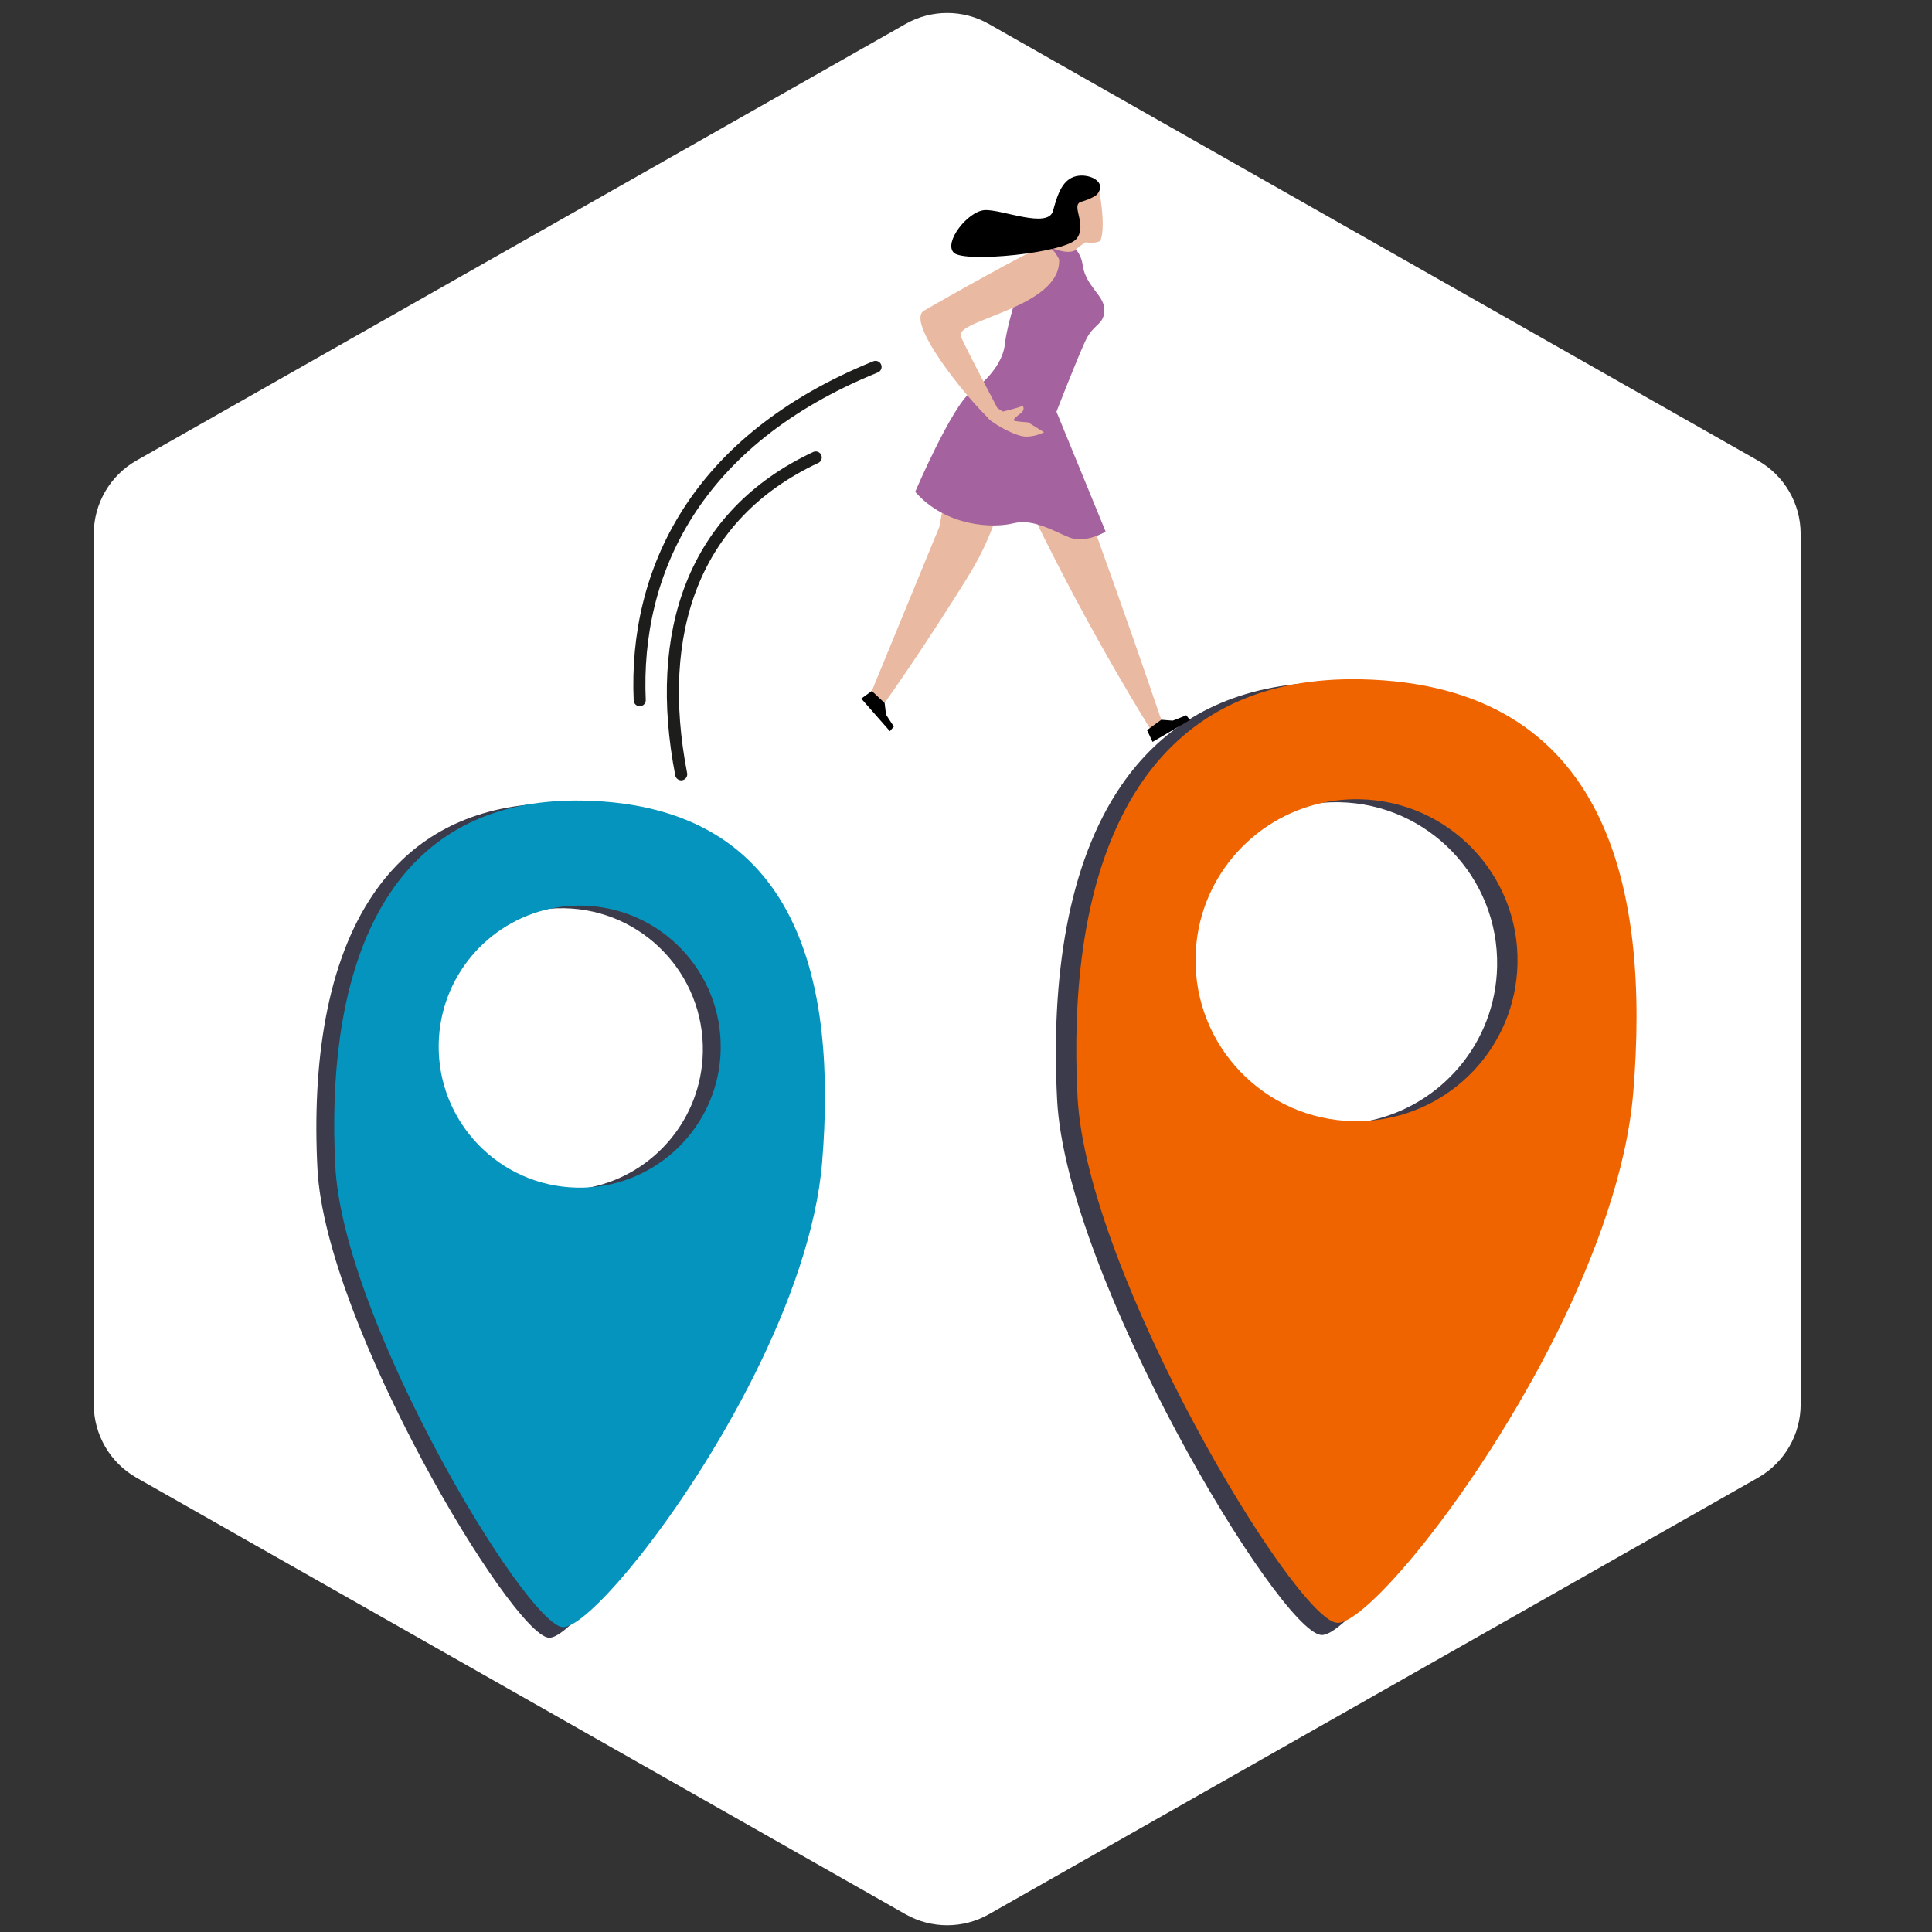 <?xml version="1.0" encoding="UTF-8"?><svg id="Layer_1" xmlns="http://www.w3.org/2000/svg" viewBox="0 0 800 800"><rect x="0" y="0" width="800" height="800" fill="#333333" stroke="none"/><defs><style>.cls-1{fill:#0494be;}.cls-2{fill:#f06400;}.cls-3{fill:#eab9a1;}.cls-4{fill:#fff;}.cls-5{fill:#a4639e;}.cls-6{fill:#3b3b4c;}.cls-7{fill:none;stroke:#1d1d1b;stroke-linecap:round;stroke-linejoin:round;stroke-width:5px;}</style></defs><path class="cls-4" d="m745.61,581.54V221.08c0-12.57-6.76-24.16-17.69-30.37L409.44,9.92c-10.68-6.07-23.77-6.07-34.46,0L56.54,190.68c-10.95,6.21-17.71,17.82-17.72,30.4v360.46c.02,12.57,6.78,24.16,17.72,30.36l318.45,180.77c10.69,6.05,23.77,6.05,34.46,0l318.48-180.77c10.92-6.21,17.68-17.8,17.69-30.36"/><g><path class="cls-6" d="m217.53,333.31c5.24-.59,10.77-.84,16.59-.72,90.42,1.82,103.15,80.51,98.91,149.72-2.83,45.95-41.19,116.98-71.43,159.69-9.93,14.02-18.99,24.99-25.62,31.02-3.83,3.48-6.85,5.31-8.77,5.12-15.44-1.46-92.44-130.04-95.76-194.16-2.26-43.69,3.71-85.49,23.34-114.05,13.67-19.91,33.98-33.39,62.75-36.61Zm-43.27,99.99c-.65,32.24,24.97,58.91,57.21,59.55,4.58.09,9.05-.35,13.35-1.26,25.95-5.51,45.65-28.28,46.21-55.95.65-32.24-24.97-58.91-57.21-59.55-2.02-.04-4.02.02-5.98.18-29.5,2.4-52.96,26.8-53.57,57.02Z"/><path class="cls-1" d="m241.52,331.51c90.42,1.82,104.88,76.85,98.91,149.72-4.59,55.92-45.31,125.18-75.85,163.53-12.08,15.17-22.58,25.51-28.6,28.26-1.21.56-2.23.8-3.06.72-15.43-1.46-90.76-126.72-94.08-190.85-1.91-37.02,2.08-72.7,15.3-100.11,12.28-25.48,32.52-43.81,63.4-49.47,7.37-1.35,15.36-1.97,23.98-1.8Zm56.9,103.06c.65-32.24-24.97-58.91-57.21-59.56-4.59-.09-9.07.35-13.38,1.27-25.93,5.52-45.62,28.29-46.17,55.94-.65,32.24,24.97,58.91,57.21,59.56,2.01.04,3.99-.02,5.95-.18,29.51-2.38,53-26.79,53.61-57.03Z"/></g><g><path class="cls-6" d="m536.02,283.34c5.99-.68,12.29-.96,18.94-.82,103.23,2.07,117.76,91.92,112.91,170.92-3.23,52.46-47.02,133.55-81.55,182.31-11.33,16.01-21.68,28.53-29.25,35.41-4.37,3.97-7.82,6.06-10.02,5.85-17.62-1.66-105.53-148.46-109.32-221.66-2.58-49.88,4.23-97.6,26.64-130.2,15.61-22.73,38.79-38.12,71.64-41.79Zm-49.4,114.15c-.74,36.81,28.5,67.25,65.31,67.99,5.23.11,10.33-.4,15.24-1.44,29.63-6.29,52.11-32.29,52.75-63.87.74-36.81-28.5-67.25-65.31-67.99-2.3-.05-4.58.03-6.83.21-33.67,2.74-60.46,30.6-61.16,65.1Z"/><path class="cls-2" d="m563.4,281.28c103.23,2.08,119.74,87.73,112.91,170.92-5.24,63.84-51.73,142.91-86.59,186.69-13.8,17.32-25.77,29.12-32.65,32.26-1.38.64-2.55.91-3.49.83-17.62-1.67-103.61-144.67-107.4-217.88-2.18-42.27,2.37-82.99,17.46-114.29,14.02-29.08,37.13-50.02,72.37-56.47,8.42-1.54,17.53-2.25,27.38-2.06Zm64.96,117.66c.74-36.81-28.51-67.25-65.31-67.99-5.24-.1-10.36.4-15.28,1.45-29.6,6.3-52.08,32.3-52.71,63.86-.74,36.81,28.5,67.25,65.31,67.99,2.29.05,4.56-.02,6.79-.21,33.69-2.72,60.51-30.58,61.2-65.1Z"/></g><path class="cls-7" d="m282.07,320.62c-11.36-58.75,4.83-107.36,55.71-131.19"/><path class="cls-7" d="m264.89,289.93c-2.32-53.19,23.04-107.77,97.66-138.01"/><g><path class="cls-3" d="m437.8,177.27c7.49,20.11,14.93,40.53,22.31,61.24,7.13,20.03,14.05,39.87,20.75,59.53-1.55,1.23-3.1,2.46-4.64,3.69-11.99-19.51-24.13-40.74-36.05-63.69-10.67-20.55-20.11-40.44-28.47-59.44l26.11-1.33Z"/><path class="cls-3" d="m419.66,172.69c-.74,26.03-7.4,44.21-13,55.6-3.49,7.09-8.02,14.13-17.08,28.23-9.41,14.63-17.56,26.46-23.27,34.56-1.77-1.66-3.54-3.31-5.31-4.97,9.32-22.64,18.63-45.28,27.95-67.92,2.91-15.45,5.82-30.89,8.73-46.34l21.98.84Z"/><path class="cls-3" d="m450.18,99.9s-7.29,4.23-11.64,10.97l-10.81-6.45,13.44-14.3,9.01,9.79Z"/><path class="cls-3" d="m455.12,78.82s2.86,14.06.66,20.58c-.53,1.4-8.71,2.52-13.52-3.19-6.5-7.72-1.54-14.49-1.54-14.49l5.39-3.97,9.01,1.07Z"/><path class="cls-5" d="m445.53,103.23s-2.08,3.56-14.45-2.4c-3.02-1.45-13.75,29.99-14.96,41.52-1.21,11.53-14.14,20.03-14.14,20.03,0,0,16.97,13.63,35.43,8.23,0,0,8.84-22.74,12.2-29.81,3.36-7.07,7.98-6.22,7.62-13.08-.3-5.67-7.87-9.39-8.98-18.35-.41-3.32-2.71-6.15-2.71-6.15Z"/><path class="cls-5" d="m437.21,169.87l20.62,50.26s-8.23,5.08-14.99,2.42c-6.76-2.66-14.96-7.94-23.26-5.86-8.31,2.08-27.8,1.51-40.62-13.04,0,0,15.14-35.38,23.03-41.27l35.23,7.49Z"/><path d="m480.85,298.04s4.46.35,4.72.36,5.61-2.24,5.61-2.24l1.55,1.99-15.48,9.05-2.29-4.88,5.89-4.27Z"/><path d="m366.31,291.07s.51,4.45.55,4.71c.04.26,3.27,5.08,3.27,5.08l-1.66,1.9-11.83-13.48,4.36-3.17,5.31,4.97Z"/><path class="cls-3" d="m410.03,167.11l5.26,3.32s6.24-1.53,7.52-2.14c1.28-.61,1.5,1.68-.09,2.81-1.59,1.13-3.16,2.5-2.99,2.97.17.47,5.97.82,5.97.82l6.62,4.1s-4.27,2.23-8.4,1.73c-4.13-.51-11.48-4.65-14.2-7-2.73-2.35.32-6.61.32-6.61Z"/><path class="cls-3" d="m438.56,107.43s-2.81-6.3-6.62-5.43c-3.81.86-41.64,22.12-49.35,26.65-7.71,4.53,17.03,35.69,28.14,45.92l2.28-5.57s-11.86-22.46-15.12-29.56c-3.26-7.1,41.57-11.77,40.67-32.01Z"/><path d="m454.26,80.51s-1.84,1.7-6.51,3.02c-4.68,1.32,2.63,9.35-1.95,15.3-4.58,5.95-46.51,10.09-50.84,5.82-4.33-4.26,5.69-17.08,12.65-17.63,6.96-.55,26.36,7.95,28.43.27,2.06-7.68,4.17-13.04,9.53-14.33,5.36-1.29,13.11,2.27,8.69,7.54Z"/></g></svg>